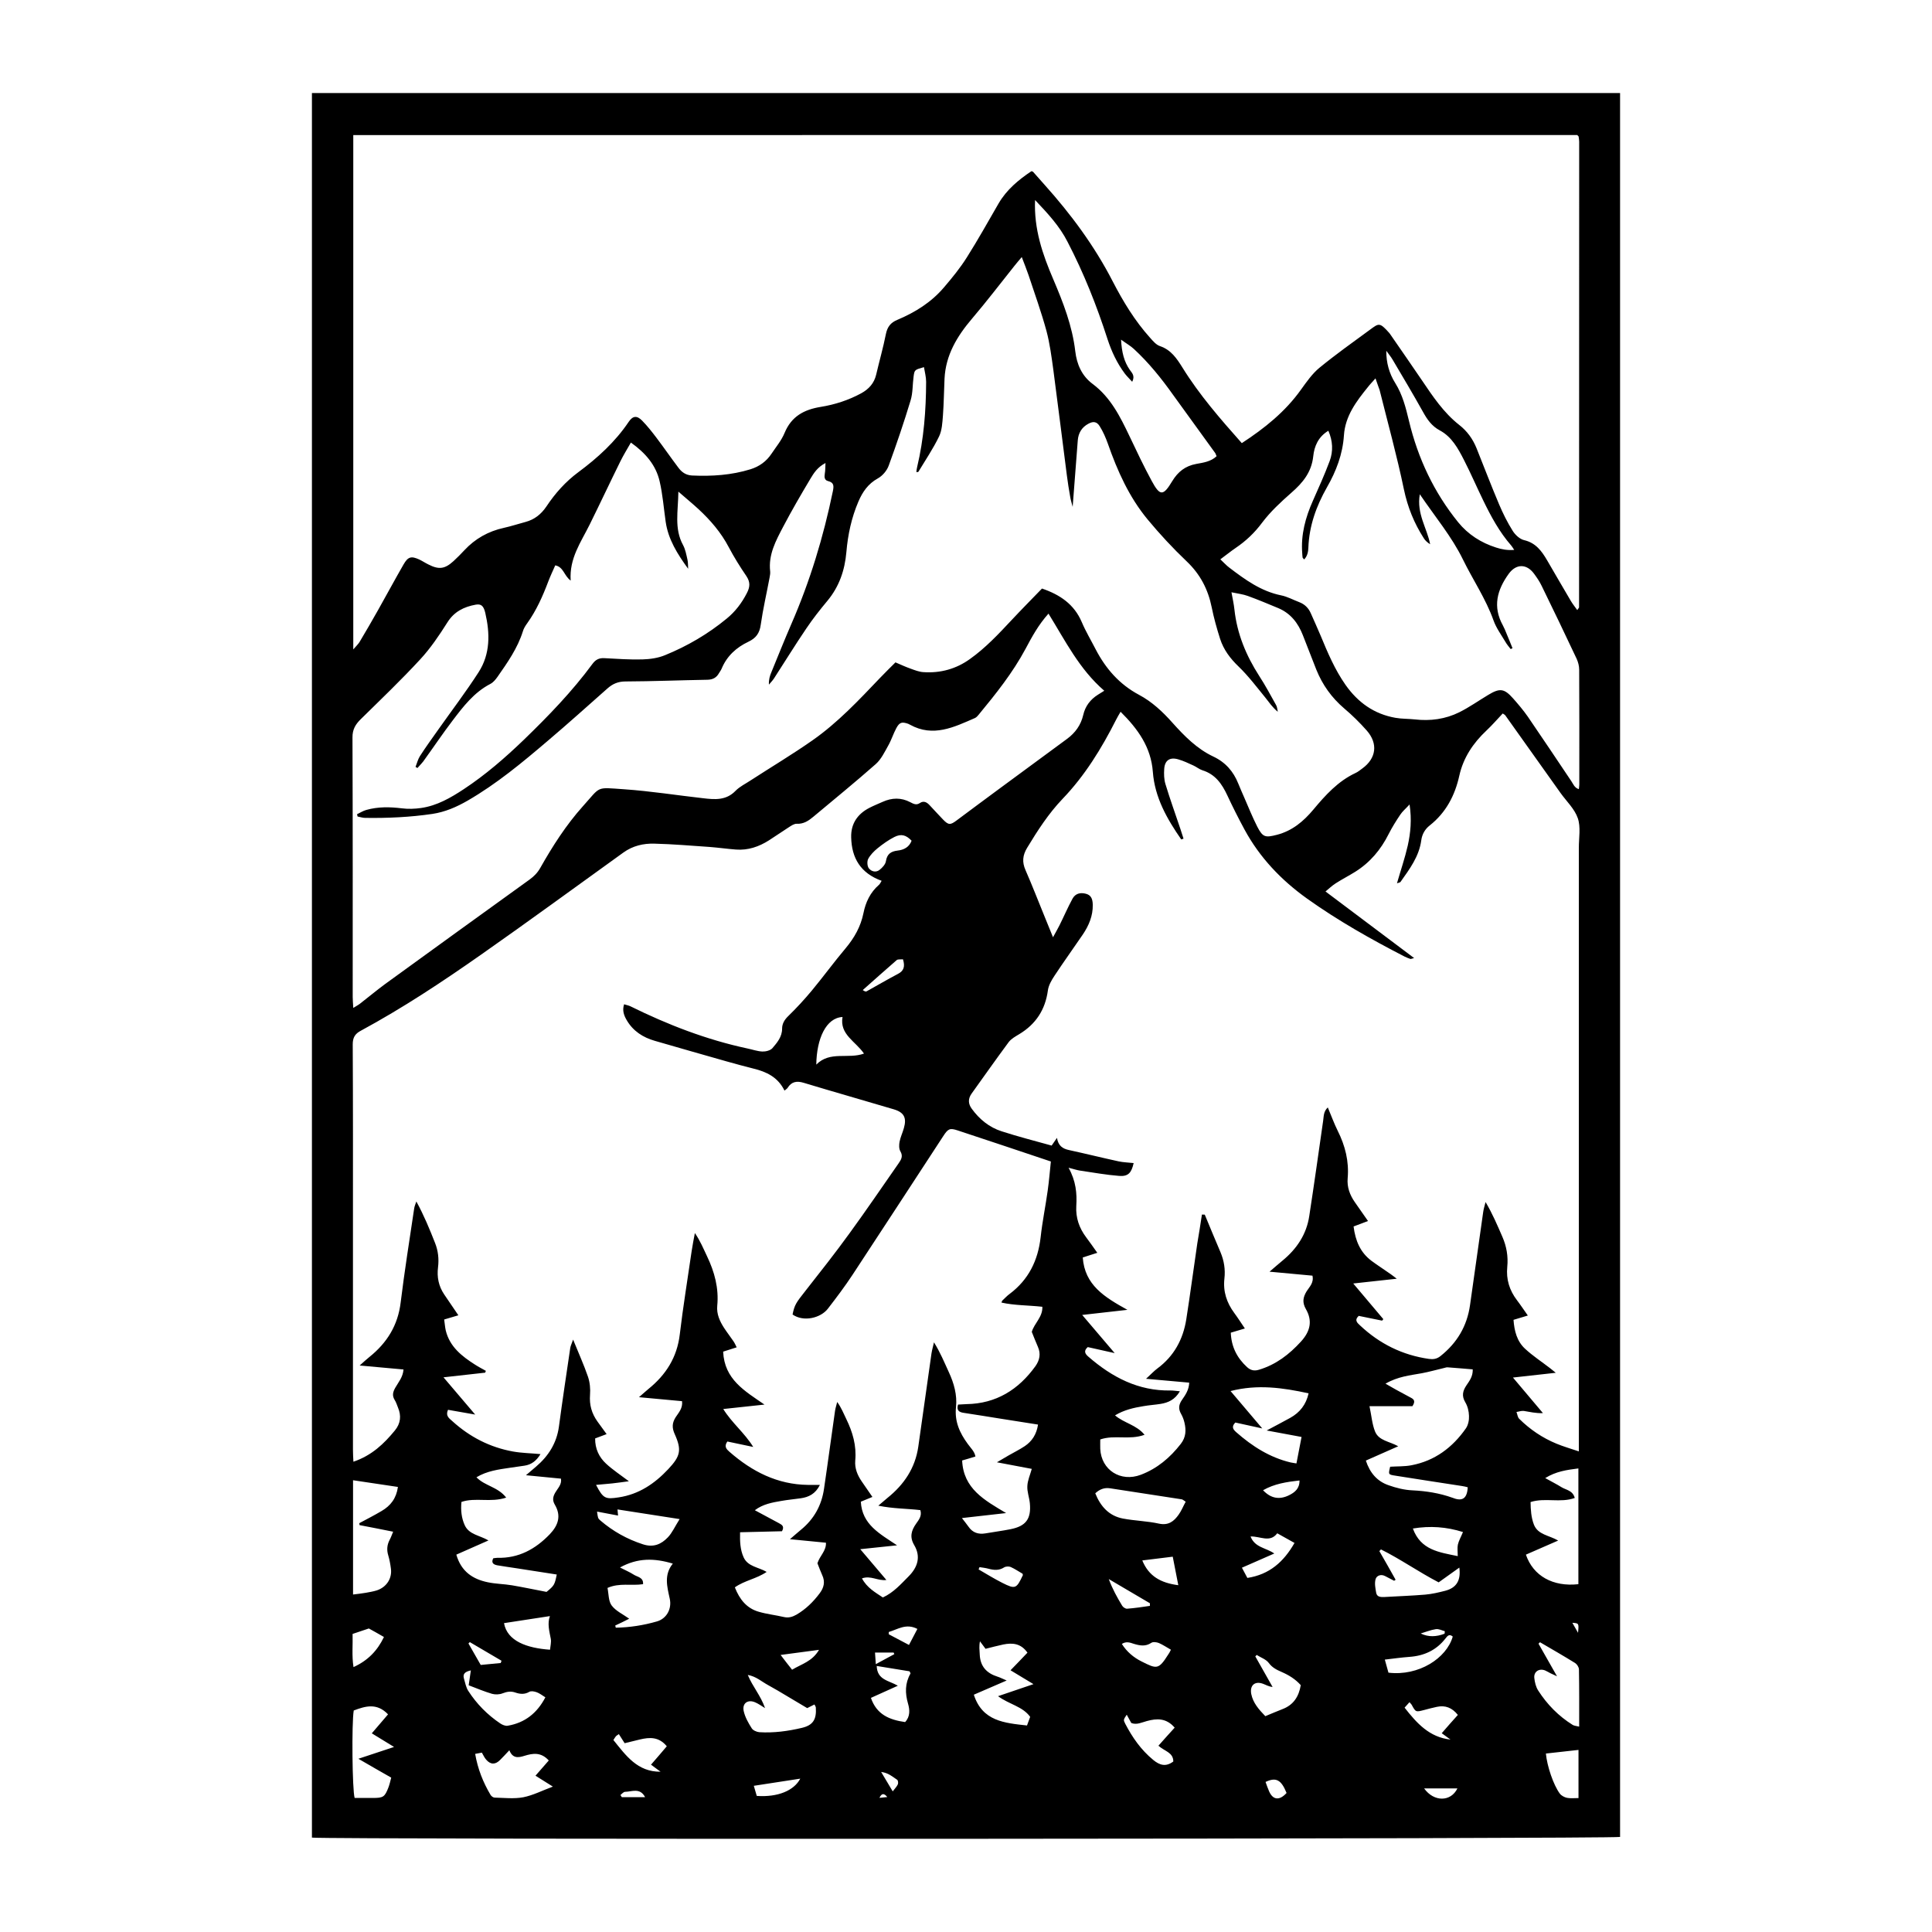 <?xml version="1.0" encoding="utf-8"?>
<!-- Generator: Adobe Illustrator 27.3.1, SVG Export Plug-In . SVG Version: 6.00 Build 0)  -->
<svg version="1.1" id="Calque_1" xmlns="http://www.w3.org/2000/svg" xmlns:xlink="http://www.w3.org/1999/xlink" x="0px" y="0px"
	 viewBox="0 0 1700.8 1700.8" style="enable-background:new 0 0 1700.8 1700.8;" xml:space="preserve">
<g>
	<path d="M1426.2,81.9c0,512.7,0,1024,0,1535.2c-6.7,1.8-1138.6,2.4-1151.6,0.6c0-511.4,0-1022.9,0-1535.8
		C658.1,81.9,1041.7,81.9,1426.2,81.9z M311,118.9c0,151.2,0,301.2,0,452.8c2.6-3,4.3-4.6,5.5-6.5c5.5-9.3,11-18.6,16.3-28.1
		c7.5-13.3,14.8-26.9,22.4-40.1c4-7,6.8-7.7,14-4.4c2.7,1.3,5.2,3,7.9,4.3c9.2,4.7,14.4,4.1,22.1-2.9c3.3-3,6.5-6.3,9.6-9.6
		c9.5-10.2,21.1-16.7,34.7-19.7c6.4-1.4,12.7-3.5,19.1-5.2c7.9-2.1,13.8-6.8,18.4-13.6c7.7-11.6,16.9-21.9,28.1-30.2
		c17-12.6,32.5-26.7,44.4-44.4c3.6-5.3,7.2-5.7,11.8-1c4.6,4.7,8.7,9.9,12.7,15.2c6.5,8.6,12.7,17.6,19.2,26.2
		c2.9,3.9,6.5,6.6,12,6.9c17.5,0.8,34.7-0.3,51.5-5.5c7.7-2.4,14-6.9,18.5-13.7c4-6,8.8-11.7,11.5-18.3c6-14.5,17-20.5,31.8-22.9
		c12.4-2,24.5-5.9,35.7-12c6.7-3.7,11.3-8.8,13.1-16.3c2.8-12,6.2-23.8,8.6-35.9c1.3-6.3,4.2-10,10-12.4c15.7-6.6,30-15.5,41.1-28.6
		c7.2-8.4,14.3-17.1,20.2-26.5c9.8-15.5,18.7-31.5,27.9-47.4c7.1-12.2,17.7-20.9,28.9-28.4c0.9,0.3,1.2,0.3,1.4,0.5
		c3.4,3.8,6.7,7.6,10.1,11.4c23.4,26.1,44,53.9,60.1,85.2c9.1,17.6,19.4,34.6,32.8,49.5c2.6,2.9,5.4,6.3,8.8,7.4
		c9.7,3.3,14.7,10.8,19.7,18.8c14.9,24.1,33.4,45.3,52.3,66.6c20.1-13.1,38.3-27.7,52.1-47.1c4.9-6.8,9.9-14,16.2-19.2
		c14.4-11.8,29.6-22.6,44.6-33.6c7.8-5.7,8.4-6.6,16.9,2.9c0.4,0.4,0.7,1,1.1,1.5c9.2,13.4,18.5,26.6,27.6,40.1
		c9.6,14.2,19.1,28.5,32.8,39.3c7.1,5.5,12.1,12.5,15.4,20.7c6.6,16.5,12.9,33,19.8,49.3c3.4,8,7.3,15.9,11.9,23.2
		c2.2,3.6,6.3,7.4,10.1,8.3c10.3,2.4,15.5,9.6,20.3,17.8c7,11.9,13.8,23.9,20.9,35.8c1.6,2.7,3.6,5.1,5.6,8c1-1.6,1.6-2,1.6-2.5
		c0.1-136.6,0.1-273.3,0.1-409.9c0-1.5-0.3-3-0.5-4.5c0-0.2-0.4-0.5-0.6-0.7c-0.2-0.2-0.4-0.4-0.6-0.6
		C1029.4,118.9,670.5,118.9,311,118.9z M673,1236.5c-11.8,1.3-23.5,2.5-36.3,3.9c7.7,12.4,18.6,20.8,26.4,33.4
		c-8.8-1.9-15.9-3.4-22.8-4.8c-3.2,4.5-0.6,6.9,1.9,9.1c19.8,17.3,42.1,28.8,69.1,29.1c3.2,0,6.4,0,10.5,0c-4,8-9.9,10.8-17,11.8
		c-5.6,0.8-11.3,1.3-16.9,2.3c-8,1.4-16.1,2.7-23.4,8.2c7.7,4.1,14.5,7.8,21.4,11.5c2.6,1.4,4.8,2.8,2.5,7
		c-11.8,0.3-23.9,0.6-36.9,0.9c-0.2,8.2,0.1,15.3,3.1,22c3.7,8.3,13,8.6,20.3,12.9c-8.9,6.1-19.4,7.5-28,13.6
		c4.2,10.7,10.5,18.5,21.1,21.5c7.2,2.1,14.7,2.9,22,4.6c4.2,1,7.7-0.1,11.2-2.1c8.2-4.8,14.8-11.3,20.4-18.8c3.7-4.9,5-10.1,2.2-16
		c-1.6-3.5-2.9-7.2-4.2-10.4c2-6.5,7.9-11,7.5-18.1c-10.3-1-20.2-2-31.7-3.1c4.2-3.6,6.9-6,9.7-8.3c11.5-9.4,18.2-21.5,20.3-36.1
		c3.4-22.8,6.4-45.7,9.7-68.6c0.4-2.6,1.3-5.2,1.9-7.8c3.7,5.1,5.6,10.1,8,15c5.6,11.5,9.1,23.4,7.9,36.5c-0.6,6.8,1.9,13,5.8,18.6
		c3,4.4,6,8.8,9.3,13.5c-3.9,1.6-7.1,2.9-10.2,4.2c1.1,20.2,16.7,28.2,31.9,38.4c-11.6,1.2-21.3,2.2-32.4,3.4
		c8.2,9.6,15.4,18.1,23,27.1c-7.7,1-13.6-4.2-21.5-1.4c4.5,8.4,11.7,12.3,18.4,16.8c9.5-4.4,15.8-11.7,22.6-18.5
		c8.1-8.1,11-17.4,5-27.6c-4.2-7.1-2.6-12.8,1.7-18.9c2.3-3.3,5.3-6.8,3.7-11.9c-11.9-1.4-23.9-1.2-37-3.9c3.5-2.9,5.7-4.9,8-6.8
		c14.6-11.7,24.5-26.3,27.2-45.2c3.9-27.3,7.7-54.7,11.6-82c0.5-3.3,1.5-6.5,2.2-9.8c5.5,8.8,9.1,17.6,13.1,26.3
		c4.5,9.7,7.4,20,6.3,30.6c-1.4,12.7,3.2,22.8,10.4,32.6c2.5,3.5,5.9,6.5,6.7,11c-4.1,1.3-7.8,2.4-11.7,3.5
		c1.1,24.8,19.5,34.9,38.7,46.3c-14,1.6-26,3-38.9,4.4c2.5,3.3,4.3,5.4,5.8,7.6c3.6,5.3,8.7,6.9,14.8,5.9c7.4-1.3,14.8-2.2,22.2-3.7
		c13.6-2.7,18.3-9.1,17-22.9c-0.5-5.1-2.5-10.1-2.2-15.1c0.2-4.9,2.4-9.7,3.9-15.1c-9.7-1.8-19.2-3.6-30.7-5.8
		c4.8-2.8,7.6-4.4,10.4-6.1c4.7-2.7,9.6-5.1,14.1-8.1c6.4-4.3,10.4-10.4,11.7-19c-11.1-1.7-21.8-3.4-32.4-5.1
		c-11-1.7-21.9-3.6-32.9-5.2c-4.3-0.6-6.6-2.2-5.1-7.3c2.6-0.1,5-0.3,7.4-0.4c26.1-0.4,45.8-12.7,60.7-33.4c3.7-5.2,4.9-10.9,2.2-17
		c-1.9-4.4-3.7-8.9-5.4-13.2c2.2-7.6,9.7-13.1,9.3-22.1c-12.5-1.4-24.3-1.1-36-3.7c0.5-1.2,0.5-1.6,0.7-1.7c2.2-2,4.2-4.3,6.6-6
		c16.6-12.5,24.9-29.4,27.2-49.9c1.5-13.7,4.3-27.2,6.2-40.9c1.2-8.5,1.9-17.1,2.8-25.7c-28.1-9.4-55.1-18.5-82.2-27.4
		c-6.7-2.2-8.3-1.5-12.5,5c-26.7,40.8-53.2,81.6-80,122.3c-6.8,10.3-14.2,20.1-21.7,29.8c-6.3,8.1-21.3,11.8-31,5
		c1.8-8.6,2.9-10.1,11.4-20.9c13.2-16.8,26.4-33.5,38.9-50.8c14.7-20.2,28.7-40.8,43-61.3c2.3-3.3,4.2-6.3,1.6-10.7
		c-1.3-2.2-1.2-5.7-0.7-8.4c0.8-4.1,2.7-8,3.8-12c2.6-9,0.2-13.8-8.8-16.5c-26.5-7.9-53.1-15.4-79.5-23.4c-6-1.8-10.6-1-14,4.4
		c-0.5,0.9-1.6,1.4-2.8,2.5c-5.8-11.9-15.9-16.6-27.4-19.4c-7.9-2-15.7-4.1-23.5-6.3c-21.1-6-42.2-12-63.2-18.1
		c-10.5-3-19.2-8.6-24.8-18.2c-2.4-4.1-4.1-8.5-2.3-14c2.1,0.7,3.9,1,5.4,1.7c33,16.3,67.1,29.5,103.1,37.2
		c4.4,0.9,8.8,2.5,13.2,2.7c3,0.1,7-0.9,8.8-2.9c4.2-4.9,8.6-10,8.6-17.3c0-4.2,2-7.7,5.3-10.9c7.3-7.1,14.3-14.7,20.8-22.5
		c10.2-12.3,19.6-25.2,29.8-37.3c7.7-9.2,13.3-19.1,15.7-30.9c1.9-9.6,6-18.3,13.6-24.9c1-0.8,1.5-2.2,2.4-3.6
		c-18.6-6.7-26.4-20.1-26.8-38.3c-0.3-12,5.6-20.6,16.2-26c3.7-1.9,7.7-3.5,11.5-5.2c8.2-3.7,16.3-3.9,24.3,0.3
		c2.7,1.4,5.3,2.9,8.4,0.8c3.5-2.4,6.3-0.7,8.7,1.9c3.9,4.1,7.7,8.4,11.7,12.5c4.9,5.1,6.5,5,12.1,0.8c12.5-9.4,25.1-18.6,37.6-27.9
		c19.8-14.6,39.7-29.2,59.5-43.8c7.2-5.3,12.2-12.1,14.3-21.1c1.7-7.6,6.2-13.6,12.9-17.8c1.6-1,3.2-2,5.6-3.5
		c-22-19-34.3-44-49.1-67.9c-8.9,9.9-14.6,20.5-20.2,31c-11.3,21.1-26.1,39.6-41.2,57.9c-0.9,1.1-2,2.4-3.3,3
		c-18.4,8-36.8,17.2-57.2,5.9c-0.5-0.3-1.1-0.6-1.6-0.8c-5.5-1.9-7.6-1.4-10.4,3.7c-2.7,5-4.4,10.6-7.2,15.5
		c-3.2,5.7-6.2,12-10.9,16.2c-18,15.9-36.7,31.1-55.1,46.5c-4.2,3.5-8.5,6.4-14.5,6.1c-2.4-0.1-5,1.8-7.2,3.2
		c-5.8,3.7-11.5,7.7-17.3,11.4c-8.8,5.6-18.4,8.9-29,8.1c-7.8-0.6-15.5-1.7-23.3-2.3c-16.2-1.1-32.3-2.5-48.5-2.9
		c-9.7-0.3-19.1,1.9-27.3,7.8c-41.7,30-83.2,60.4-125.3,89.9c-34.2,24-69.1,47.1-105.9,67c-5.1,2.7-7.1,6-7.1,12
		c0.3,53.3,0.2,106.5,0.2,159.8c0,65.6,0,131.2,0,196.8c0,3.4,0.2,6.8,0.4,10.8c16.2-5.5,26.9-15.8,36.5-27.5
		c5.1-6.2,5.8-13,2.7-20.3c-0.9-2.2-1.6-4.6-2.9-6.6c-2.4-3.9-1.5-7.1,0.6-10.8c2.7-4.8,6.7-9.2,7.2-16c-12.6-1.1-24.7-2.2-38.6-3.5
		c3.8-3.4,6.2-5.6,8.7-7.6c15.4-12.4,25-27.8,27.4-47.9c3.4-27.7,7.8-55.2,11.9-82.8c0.3-2.1,1.3-4.1,1.9-6.1
		c6.7,12.2,11.7,24.4,16.5,36.6c2.7,6.8,3.5,14,2.6,21.3c-1.1,8.6,0.5,16.6,5.4,23.9c4,6,8.1,11.9,12.5,18.4
		c-4.3,1.3-8,2.3-12.5,3.7c0.5,3.3,0.7,6.6,1.4,9.7c3.5,14.3,14.1,22.6,25.7,30c3.1,2,6.4,3.7,9.6,5.5c-0.2,0.5-0.4,1-0.6,1.6
		c-11.7,1.3-23.3,2.6-36.7,4.1c9.6,11.3,18,21.2,27.9,32.8c-9.5-1.7-16.8-2.9-23.9-4.2c-2.5,5.7,1.4,7.7,3.8,10
		c15.3,13.9,33,23,53.3,26.7c7.8,1.4,15.8,1.5,24.3,2.3c-3.5,5.7-7.8,9.3-14.2,10.2c-4.2,0.6-8.3,1.2-12.5,1.8
		c-10.2,1.5-20.4,2.8-29.7,8.4c7.4,7.7,18.9,8.4,26.2,17.9c-13.8,4.6-27.1-0.4-39.4,3.8c-0.7,7.3,0,14.1,2.9,20.5
		c3.8,8.3,13,8.8,20.9,13.4c-10.1,4.4-19.2,8.5-28.3,12.5c4.3,15,14.6,21.6,27.6,24.3c7,1.5,14.3,1.5,21.4,2.7
		c10,1.7,19.9,3.8,30.4,5.8c6.8-5.5,7.2-6.3,9-15.3c-11.8-1.8-23.6-3.7-35.4-5.5c-5.6-0.9-11.3-1.6-16.9-2.6c-3.2-0.6-5.7-2-3.6-6.2
		c1.3-0.1,2.4-0.4,3.6-0.4c18.7,0.5,33.5-7.6,46.2-20.8c7.5-7.9,10.2-16.2,4.4-26c-2.3-3.9-1.7-7.1,0.5-10.8
		c2.1-3.7,5.8-6.9,4.9-12.1c-9.9-1-19.5-1.9-30.8-3c4-3.4,6.4-5.5,8.9-7.6c10.9-9.3,18.1-20.6,20.1-35.1c3.1-23.2,6.6-46.3,10-69.4
		c0.3-1.8,1.2-3.6,2.5-7.3c4.9,12.1,9.5,22.2,13.1,32.7c1.7,5,2.2,10.7,1.8,15.9c-0.7,8.9,1.5,16.5,6.6,23.6c2.6,3.5,5.1,7.1,8,11
		c-4.1,1.5-7.1,2.7-10.1,3.8c-0.1,9.2,3.5,16.5,9.5,22.1c5.9,5.5,12.8,10,20.2,15.6c-5.8,0.8-10.3,1.4-14.7,1.9
		c-4.6,0.5-9.3,0.8-14.2,1.3c6.3,12.1,8.2,12.8,19.9,11c17.9-2.7,31.7-12.1,43.7-24.9c10.6-11.3,12-16.7,5.7-30.7
		c-2.5-5.5-2.5-9.8,0.8-15c2.6-4,6.4-7.9,5.6-14.1c-12.2-1.1-24.2-2.2-37.9-3.5c3.9-3.4,6.1-5.4,8.4-7.3
		c15.3-12.4,25.1-27.7,27.5-47.9c2.9-24.4,6.9-48.7,10.4-73c0.8-5.5,1.9-10.9,2.9-16.3c4.7,6.8,7.5,13.7,10.7,20.4
		c6.6,13.8,10.5,28.1,9,43.6c-0.7,7.3,2.2,13.6,6,19.5c2.6,4,5.6,7.8,8.3,11.8c1.1,1.6,1.9,3.5,2.8,5.3c-4.3,1.4-7.9,2.5-11.9,3.8
		C637.7,1214.3,655.4,1224.4,673,1236.5z M1058.1,1069.2c0.8,0,1.6,0.1,2.5,0.1c4.6,11.1,9.2,22.2,13.9,33.2
		c3.1,7.4,4.3,15.1,3.4,23c-1.3,11.5,2,21.3,8.7,30.4c3.1,4.2,5.9,8.6,9.3,13.6c-4.7,1.4-8.3,2.5-12.4,3.7
		c0.5,12.5,5.5,22.2,14.3,30.3c3.2,2.9,6.4,3.6,10.6,2.3c14.9-4.5,26.5-13.4,36.9-24.8c8.2-9,10.3-18.2,4.3-28.6
		c-3.3-5.8-2.6-10.3,0.7-15.7c2.4-3.8,6.5-7.4,5.1-13.7c-11.9-1.1-23.9-2.2-37.8-3.5c4.8-4.1,8.1-7,11.5-9.8
		c12.5-10.3,21.1-23.1,23.5-39.3c4.3-27.9,8.2-55.8,12.2-83.7c0.6-3.9,0.2-8.1,4.1-11.8c3.1,7.3,5.5,14.1,8.7,20.5
		c6.6,13.2,10.1,26.9,8.8,41.8c-0.7,7.8,1.9,14.8,6.3,21.1c3.7,5.4,7.5,10.8,11.6,16.6c-4.6,1.7-8.6,3.3-12.7,4.8
		c1.6,12.7,6,22.9,15.7,30.2c5.5,4.1,11.4,7.8,17,11.8c1.5,1,2.9,2.2,5.3,4c-13.2,1.4-24.9,2.7-38.3,4.2c9.6,11.3,18,21.4,26.5,31.4
		c-0.4,0.4-0.7,0.9-1.1,1.3c-7-1.4-14-2.8-20.6-4.2c-4.2,4-1,6.3,1.3,8.5c17.1,16.1,37.3,26.1,60.6,29.4c3.6,0.5,6.9,0.1,10.1-2.5
		c14.6-11.6,23.4-26.4,26-44.8c3.9-27.3,7.7-54.7,11.6-82c0.4-3,1.4-5.9,2.1-8.8c6.1,10.3,10.4,20.5,14.8,30.6
		c3.7,8.5,5.2,17.3,4.3,26.4c-1.1,11.1,1.9,20.7,8.6,29.5c3.2,4.2,6.1,8.6,9.5,13.4c-4.6,1.4-8.3,2.5-12.6,3.8
		c0.7,9.8,3,18.8,10.1,25.4c6.8,6.3,14.6,11.4,22,17.1c1.4,1.1,2.8,2.3,5.1,4.1c-13,1.5-24.6,2.7-37.7,4.2
		c9.4,11.2,17.9,21.2,26.4,31.3c-6.3,0.3-11.5-1.1-16.8-1.9c-2.1-0.3-4.3,0.6-6.5,0.9c0.8,2,1,4.7,2.4,6
		c9.5,9.4,20.4,16.8,32.8,21.9c6,2.5,12.3,4.3,19.7,6.8c0-5.1,0-8.6,0-12.2c0-173.1,0-346.1,0-519.2c0-8.7,1.8-18.1-0.9-26
		c-2.8-8.2-9.9-14.8-15.2-22.2c-16.2-22.8-32.4-45.6-48.6-68.3c-0.4-0.6-1.3-1-2.3-1.7c-4.9,5.2-9.4,10.4-14.4,15.1
		c-11.7,11-20.3,23.9-23.8,39.6c-3.9,17.6-11.8,32.6-26.1,43.9c-4.1,3.2-6.7,7.7-7.4,13c-1.9,14.3-10.3,25.4-18.3,36.7
		c-0.4,0.5-1.5,0.6-3.1,1.2c3.3-11.5,7-22.2,9.5-33.2c2.5-11.3,3.6-22.8,1.6-36.2c-3.5,3.8-6.3,6.1-8.2,9c-3.7,5.5-7.2,11.1-10.2,17
		c-6.9,13.8-16.4,25.1-29.5,33.3c-5.6,3.5-11.5,6.5-17.1,10.1c-3.3,2.1-6.2,4.9-9,7.2c26.3,19.8,51.7,38.9,78,58.6
		c-2.1,0.5-2.8,0.9-3.2,0.8c-1.7-0.6-3.4-1.2-5-2c-29.7-15.3-58.8-31.7-86-51.1c-22.8-16.3-41.8-36.2-55.2-61
		c-5.3-9.8-10.3-19.7-15-29.8c-4.7-10.1-10.6-18.7-22-22.2c-2.8-0.9-5.2-3-7.9-4.2c-4.4-2-8.7-4.1-13.3-5.4
		c-7.4-2.2-11.9,0.8-12.4,8.4c-0.3,4.4-0.2,9.2,1.1,13.4c4,13.2,8.7,26.2,13.1,39.3c1,2.9,1.9,5.8,2.8,8.7c-0.7,0.2-1.3,0.5-2,0.7
		c-12.5-18-23.3-36.9-25-59.4c-1.6-21.9-13.2-37.9-28.4-53c-1.6,2.8-2.9,4.8-3.9,6.9c-12.8,25.3-27.5,49.3-47.3,69.9
		c-12.3,12.9-21.9,27.8-31.1,43c-4,6.6-4.5,12.6-1.4,19.6c5.9,13.5,11.2,27.2,16.8,40.9c2.3,5.5,4.5,11,7.4,18.2
		c2.4-4.3,4.1-7.4,5.7-10.5c3.9-7.8,7.3-15.8,11.5-23.5c2.5-4.5,6.8-5.6,11.7-4.3c4.2,1.1,6,3.9,6.1,9.7c0.2,9.7-3.4,18.2-8.7,26.1
		c-8.3,12.2-16.9,24.1-25,36.4c-2.6,3.9-5.2,8.4-5.8,12.9c-2.3,17-10.6,29.7-25.2,38.5c-3.3,2-7,4-9.3,7
		c-11.1,15-21.8,30.2-32.7,45.4c-3.2,4.5-3,9,0.2,13.3c6.7,9.2,15.3,16.3,26.2,19.8c14.5,4.7,29.4,8.5,44.1,12.6
		c1.5-2.2,2.8-4.1,4.7-6.8c1.1,6.9,4.9,9.5,10.4,10.7c14.7,3.2,29.2,6.8,43.9,10c4.3,0.9,8.7,1,13.2,1.5
		c-1.9,8.6-4.8,11.9-12.7,11.3c-11.6-0.9-23.1-3-34.7-4.7c-2.5-0.4-5-1.2-9.9-2.5c6.5,11.7,7.5,22.6,6.8,33.7
		c-0.6,10.4,2.6,19.5,8.8,27.7c3.2,4.2,6.2,8.6,9.7,13.5c-4.8,1.6-8.7,2.8-12.8,4.1c1.7,24.3,19.1,34.9,39.3,46.1
		c-14.4,1.6-26.5,3-39.8,4.5c9.8,11.5,18.5,21.8,28.6,33.6c-9.5-2.1-16.7-3.7-23.7-5.3c-3.9,3.4-2.3,6,0.5,8.4
		c20.8,18.1,44,30.3,72.4,29.8c2.4,0,4.9,0.4,8.2,0.7c-4.4,7.5-10.3,10-16.9,11.1c-5,0.8-10.1,1.1-15.2,2c-8.6,1.4-17,3.3-25,8.1
		c7.9,6.8,18.8,8.3,26,17.1c-13.4,4.9-26.4-0.2-39,4.1c0,3-0.1,5.6,0,8.3c0.9,18.7,18,29.5,35.7,22.8c14.5-5.5,25.8-15.1,35.2-27.2
		c4.6-5.9,4.8-12.1,3.2-18.8c-0.6-2.6-1.6-5.2-2.9-7.5c-2.6-4.5-2.2-8.2,0.8-12.5c3-4.3,6.1-8.8,6.3-15.1c-12.4-1.1-24.3-2.2-38-3.4
		c4.3-3.9,6.9-6.8,10-9.1c14.6-10.8,22.6-25.6,25.4-43.1c3.5-22.2,6.4-44.5,9.7-66.8C1055.5,1086.1,1056.8,1077.7,1058.1,1069.2z
		 M367.5,676.1c-0.6-0.3-1.2-0.7-1.7-1c1.3-3.2,2.1-6.7,3.9-9.5c5.2-8.1,10.9-15.9,16.4-23.7c11.8-16.7,24.2-33,35.2-50.1
		c10.4-16.1,10.1-34.2,5.9-52.3c-1.5-6.3-3.7-8-8.4-7.2c-10.4,1.9-19,6.1-25,15.7c-7.2,11.4-14.9,22.8-24,32.6
		c-16.7,18.1-34.5,35.1-52.1,52.4c-4.7,4.6-7.5,9.1-7.4,16.3c0.3,76.1,0.2,152.3,0.2,228.4c0,2.9,0.3,5.7,0.5,9.6
		c2.7-1.7,4.5-2.6,6-3.8c7.4-5.7,14.5-11.7,22-17.2c42.3-30.7,84.7-61.4,127.2-92c4-2.9,7.1-6.1,9.5-10.4
		c10.8-19.1,22.7-37.7,37.4-54.1c16.2-18,11.1-16.7,36.2-15c23.3,1.6,46.5,5.3,69.7,7.9c10.2,1.2,20.2,2.1,28.5-6.5
		c3.7-3.8,8.8-6.2,13.3-9.2c18.2-11.8,36.8-22.9,54.5-35.3c22.3-15.6,40.8-35.4,59.5-55c4.3-4.5,8.8-8.9,13.5-13.6
		c4.6,2,9,4,13.5,5.6c3.6,1.3,7.4,2.8,11.2,3c14.9,1,28.7-2.8,40.8-11.5c13.8-9.8,25.3-22.1,36.8-34.4c8.8-9.4,17.9-18.6,26.7-27.7
		c15.8,5.4,28.3,13.8,35,29.5c3.5,8.3,8.2,16.1,12.3,24.1c8.8,16.9,20.8,30.7,38,39.9c11.5,6.1,21,15,29.6,24.7
		c10.5,11.7,21.5,22.9,35.9,29.7c10.8,5.1,17.7,13.1,22,23.8c1.7,4.2,3.5,8.3,5.3,12.4c3.7,8.5,7.2,17.2,11.4,25.5
		c4.9,9.5,7.1,9.8,17.3,7.2c13.5-3.5,23.4-11.8,32.1-22.2c10.6-12.7,21.7-25,37.1-32.2c2.2-1,4.1-2.6,6-4c12.3-8.9,14-21.9,3.9-33.4
		c-6.1-6.9-12.8-13.5-19.9-19.5c-11-9.4-19.1-20.7-24.5-34.1c-4-10-7.8-20.2-11.8-30.2c-4.2-10.8-10.8-19.4-21.8-24
		c-8.9-3.7-17.7-7.4-26.8-10.7c-4.1-1.5-8.6-2-14.3-3.2c1.1,5.9,2.1,10.5,2.6,15.1c2.3,21.4,10.3,40.6,21.8,58.5
		c5.4,8.3,10.1,17.1,14.9,25.7c1,1.7,1,3.9,1.5,5.9c-4.8-3.9-7.7-8.4-11-12.5c-7.6-9.3-14.9-19-23.5-27.3
		c-7.4-7.1-13.2-14.8-16.3-24.4c-2.9-9.1-5.5-18.4-7.4-27.8c-3.2-15.8-10.1-29.1-22-40.4c-12.2-11.6-23.7-24-34.4-36.9
		c-16.3-19.7-26.6-42.7-35-66.7c-1.9-5.3-4.2-10.6-7.2-15.4c-2.6-4.2-5.8-4.5-10.1-2.1c-5.7,3.1-8.7,8.1-9.2,14.6
		c-1.5,19.1-2.9,38.3-4.5,58.5c-0.9-3.6-1.8-6.3-2.2-9c-1.1-6.2-2.1-12.4-2.9-18.7c-4-30.9-7.8-61.9-11.9-92.8
		c-1.6-11.6-3.1-23.3-6.1-34.5c-4.5-16.5-10.3-32.6-15.7-48.9c-1.7-5-3.7-9.9-6-16c-2.8,3.3-4.7,5.5-6.5,7.8
		c-12.4,15.5-24.4,31.3-37.2,46.3c-13.2,15.5-23.3,32.1-24.3,53c-0.5,10.8-0.6,21.6-1.4,32.4c-0.5,6.2-0.8,13-3.4,18.4
		c-5.2,10.8-12,20.8-18.2,31.1c-0.2,0.3-0.9,0.2-1.8,0.3c0.2-1.6,0.3-3.1,0.7-4.5c5.9-24.7,7.8-49.8,7.9-75c0-4.3-1.2-8.5-1.9-12.9
		c-8.1,2.3-8.3,2.3-9.1,8c-1,7.1-0.6,14.6-2.7,21.4c-5.8,19.2-12.3,38.3-19.2,57.2c-1.6,4.5-5.5,9.1-9.7,11.4
		c-8.5,4.7-13.4,11.9-17,20.3c-6.1,14.2-9.3,29.2-10.6,44.5c-1.4,16-6.3,30.4-16.7,42.9c-6.5,7.8-12.9,15.9-18.6,24.4
		c-9.8,14.4-18.9,29.3-28.4,43.9c-1.3,2-3,3.7-4.5,5.5c-0.2-4.4,0.8-7.8,2.2-11c5.8-14.2,11.5-28.4,17.6-42.5
		c16.4-37.6,28.2-76.6,36.5-116.8c0.9-4.5,1.1-7.6-4.2-8.9c-3.3-0.8-3.4-3.6-2.9-6.6c0.5-2.7,0.4-5.5,0.6-9.3
		c-7.1,3.7-10.3,8.9-13.3,13.9c-8.3,13.9-16.5,28-24,42.3c-6.4,12.2-13.1,24.5-11.4,39.2c0.2,1.7-0.2,3.6-0.5,5.4
		c-2.6,13.9-5.8,27.6-7.8,41.6c-1,7.5-4.3,11.8-10.8,14.9c-10.6,5-19,12.6-23.6,23.7c-0.6,1.4-1.5,2.6-2.3,3.9
		c-2.2,4-5.4,5.8-10.2,5.9c-24,0.4-48.1,1.4-72.1,1.5c-6.6,0-11.4,2.1-16.1,6.3c-17.3,15.3-34.5,30.8-52.2,45.8
		c-22.4,19.1-45.1,38-70.7,52.8c-9.7,5.6-19.8,10-31,11.7c-19.7,2.9-39.4,3.8-59.3,3.5c-2.2,0-4.4-0.8-6.6-1.2
		c-0.2-0.7-0.3-1.3-0.5-2c2.7-1.3,5.3-3,8.2-3.8c10.3-2.9,20.7-2.7,31.3-1.4c5.5,0.7,11.3,0.5,16.9-0.3c14-2,26.1-9,37.6-16.6
		c19.1-12.6,36.4-27.6,52.9-43.5c21.6-20.9,42.5-42.5,60.4-66.8c2.8-3.8,5.9-5.3,10.6-5c11.1,0.6,22.2,1.4,33.3,1.1
		c6.8-0.2,13.9-1.2,20.1-3.8c19.6-8,37.7-18.6,54.1-32.1c7.5-6.1,13.3-13.7,17.8-22.5c2.8-5.4,3.1-9.6-0.4-14.9
		c-5.6-8.2-10.9-16.7-15.5-25.4c-6.8-13-16.2-23.9-26.8-33.7c-5.2-4.8-10.6-9.2-17.6-15.3c-0.2,17.4-3.8,32.5,4.1,47
		c2.1,3.9,2.9,8.5,3.9,12.9c0.6,2.6,0.4,5.4,0.6,8c-9.4-12.9-17.6-25.9-19.8-41.5c-1.7-11.9-2.6-23.9-5.3-35.5
		c-3.3-14.3-12.4-24.9-25.3-34.1c-3.4,5.9-6.5,11-9.1,16.2c-9.2,18.6-18,37.4-27.2,56c-7.6,15.4-18.1,29.7-16.7,49.3
		c-5.9-4.2-6.2-12-13.6-13.4c-2.1,4.8-4.3,9.4-6.1,14.1c-4.9,13-10.5,25.6-18.6,36.9c-1.6,2.2-3.1,4.6-3.8,7.1
		c-4.7,14.9-13.5,27.4-22.3,40c-1.7,2.4-3.8,5-6.4,6.3c-14.4,7.5-23.9,20-33.3,32.4c-8.4,11-16.1,22.5-24.2,33.7
		C372.4,671,369.8,673.4,367.5,676.1z M1210.9,333.1c-3,3.4-4.9,5.3-6.5,7.4c-10.3,12.7-20.2,25.7-21.3,42.8
		c-1.1,16.6-6.8,31.5-15,45.8c-9.3,16.4-15.6,33.8-16.3,52.9c-0.1,3.6-0.8,7.5-3.7,10.5c-0.8-1-1.4-1.3-1.4-1.8
		c-0.2-1.2-0.2-2.4-0.3-3.6c-1.3-16.3,2.8-31.5,9.4-46.3c5.1-11.5,10.3-23,14.7-34.8c3.3-8.8,2.8-17.8-1.1-26.8
		c-9,5.4-12.4,13.8-13.3,22.4c-1.5,14.1-9.2,23.4-19.3,32.2c-9.2,8.1-18.4,16.6-25.7,26.3c-6.6,8.9-14.2,16.1-23.2,22.2
		c-4.4,3-8.6,6.4-13.6,10.1c3.2,2.9,5.3,5.4,7.9,7.3c13.9,10.6,27.9,20.8,45.6,24.4c5.5,1.1,10.7,4,16,6c4.7,1.8,8.1,5.1,10.1,9.7
		c2.9,6.6,5.9,13.1,8.7,19.8c6.2,15,12.5,29.9,21.9,43.3c10.9,15.5,25.2,25.7,43.9,29c5.6,1,11.4,0.8,17,1.4
		c13.7,1.6,27-0.2,39.3-6.3c8.8-4.4,17-10.2,25.5-15.3c10.1-6.1,14-5.7,21.8,3.1c4.6,5.2,9.1,10.5,13,16.1
		c12.9,18.8,25.6,37.9,38.3,56.8c1.7,2.5,2.7,5.8,6.6,7c0.2-1.8,0.4-3,0.4-4.1c0-33.7,0.1-67.4-0.1-101.1c0-3.2-0.9-6.6-2.2-9.5
		c-10.1-21.5-20.4-42.9-30.8-64.2c-1.8-3.8-4.2-7.3-6.7-10.7c-6.6-9-15.8-8.9-22.3,0c-10.3,14.2-14.3,29-5.2,45.4
		c1.3,2.4,2.3,4.9,3.3,7.4c1.8,4.2,3.5,8.5,5.2,12.7c-0.5,0.3-1.1,0.5-1.6,0.8c-1.6-2.1-3.3-4-4.6-6.3c-3.7-6.2-8.1-12.2-10.5-18.9
		c-6.8-19.1-18.2-35.8-27-53.8c-9.7-19.9-24.4-37.4-37.9-57.3c-3,17.2,6.4,29.8,9.1,44c-2.4-1.5-4.3-3.2-5.6-5.3
		c-8.5-13.2-14.2-27.3-17.5-43c-6.1-29.4-14.1-58.3-21.4-87.5C1213.6,340.6,1212.3,337.5,1210.9,333.1z M911.2,176.1
		c-1.1,25.5,6.6,47.8,16,69.7c8.7,20.4,16.8,41.1,19.4,63.5c1.3,11.2,5.7,21.6,15.3,28.7c15.8,11.8,24.2,28.7,32.4,45.9
		c6.3,13.3,12.6,26.6,19.6,39.5c7.3,13.5,10.1,13.4,18.1,0.1c5-8.2,11.4-13.3,21.1-15.1c6.1-1.1,12.9-2,17.9-6.8
		c-0.6-1.3-0.8-2.2-1.3-2.9c-12.3-17-24.7-34-37-51.1c-10.3-14.5-21.4-28.3-34.5-40.4c-2.9-2.7-6.5-4.7-11.3-8.2
		c0.6,11,2.6,19.3,7.7,26.6c1.9,2.7,4.8,5.2,2.1,10.5c-2.6-2.9-4.7-4.9-6.4-7.1c-6.9-9.2-11.7-19.4-15.3-30.4
		c-9.5-29.5-20.9-58.2-35.2-85.7C932.8,199.1,922.4,187.9,911.2,176.1z M1292.1,1309.3c-1.6-0.4-3.3-0.9-5-1.1
		c-19.5-3-39.1-6-58.6-9.1c-6.4-1-6.4-1-4.7-7.9c6.2-0.4,12.6-0.1,18.8-1.3c20.5-3.9,36.1-15.6,47.9-32.5c2-2.9,2.9-7.3,2.7-11
		c-0.1-4.1-1.2-8.5-3.3-12c-3.3-5.6-2.2-10,1.1-14.9c2.6-3.9,5.7-7.7,5.5-14c-7.6-0.6-14.9-1.3-22.2-1.8c-1.1-0.1-2.3,0.5-3.5,0.7
		c-6.4,1.5-12.7,3.3-19.1,4.5c-10.5,1.9-21.2,2.9-32,9.2c3.8,2.2,6.6,3.8,9.3,5.3c4.5,2.5,9,4.8,13.5,7.3c2.4,1.3,3.6,3.1,0.9,7.2
		c-11.5,0-24,0-37.8,0c1.8,8.5,2.3,15.8,4.9,22.3c3.3,8.2,12.9,8.7,20.4,13c-9.9,4.4-19.1,8.4-28.5,12.6c3.6,11,10.1,18.3,20,21.7
		c6.7,2.4,14,4.2,21,4.5c12.1,0.6,23.7,2.4,35.2,6.5C1286.1,1321.5,1291.5,1320.6,1292.1,1309.3z M1220.4,308.8
		c-0.1,10.5,2.6,20,7.8,28.3c6.6,10.5,9.4,22,12.2,33.6c7.9,32.9,22,62.8,43.3,89.1c8.7,10.7,20.1,18,33.3,22.2
		c4.9,1.6,9.9,2.6,16,2.1c-1.3-1.9-1.8-2.9-2.6-3.8c-10.4-11.9-17.8-25.6-24.6-39.6c-5.8-11.9-11-24-17-35.7
		c-5.2-10.2-10.8-20.5-21.3-26.1c-7.1-3.8-11.1-9.6-14.8-16.3c-8.6-15.4-17.7-30.7-26.7-45.9
		C1224.4,313.9,1222.2,311.4,1220.4,308.8z M1343.3,1368.6c6.4,18.8,23.9,28.5,46.2,26c0-33.8,0-67.6,0-101.9
		c-10.2,1.3-19.7,2.6-29.2,8.5c5.5,3.1,10,5.3,14.3,8c4,2.5,10,2.8,11.7,9.5c-12.7,4.6-26-0.5-38.9,3.6c0.1,6.8,0.5,13.6,3,20
		c3.6,8.9,13.3,9.2,21.3,13.9C1361.8,1360.5,1352.8,1364.4,1343.3,1368.6z M316.5,1342.6c-0.1-0.6-0.1-1.2-0.2-1.7
		c6.5-3.5,13.2-6.9,19.6-10.7c7.9-4.6,13-11.1,14.4-21.2c-13.3-2-26.1-3.9-39.5-5.9c0,34.1,0,67.1,0,100.6c4.1-0.5,7.6-0.9,11.1-1.5
		c3.2-0.6,6.5-1.1,9.7-2.1c8.7-2.8,13.8-10.7,12.5-19.4c-0.5-3.9-1.2-7.7-2.3-11.4c-1.5-4.9-1.1-9.4,1.3-13.9c1.1-2,1.8-4.2,3-7
		C335.9,1346.3,326.2,1344.5,316.5,1342.6z M1115.1,1259.3c8.1-4.4,14.5-7.6,20.7-11.1c8.5-4.7,14-11.7,16.2-21.6
		c-22.9-5-45.1-8.1-68.7-2c9.2,10.8,17.9,21.1,27.9,32.9c-9.6-2.1-16.8-3.7-23.7-5.2c-4,4-1.5,6.5,1,8.7
		c13.9,12.2,29.2,22,47.5,26.4c2.2,0.5,4.4,0.7,5.3,0.9c1.6-8.2,3-15.6,4.5-23.3C1136.3,1263.3,1126.7,1261.5,1115.1,1259.3z
		 M541.6,1431c0.2,0.6,0.3,1.3,0.5,1.9c12.3-0.2,24.4-2.1,36.2-5.5c8.4-2.4,13.3-10.9,11.3-20c-2.3-10.6-5.3-21,2.7-30.9
		c-16.2-4.9-30.9-5.2-46.5,3.4c4.6,2.4,8.5,4,11.9,6.2c3.2,2.2,8.9,2.3,8.4,8.5c-10.3,1.6-20.7-1.4-31.3,3.3
		c1.1,5.4,0.8,11.7,3.7,15.5c3.7,4.9,10,7.7,15.4,11.6C550,1427.1,545.8,1429,541.6,1431z M878.6,1493.2c11.3-3.8,20.7-7,31.2-10.6
		c-7.6-4.6-13.6-8.2-20.2-12.2c5.5-5.7,10.2-10.5,14.9-15.5c-5.8-8.3-13.3-8.8-21.3-7.2c-5.2,1.1-10.4,2.5-15.6,3.8
		c-1.9-2.5-3.4-4.6-4.9-6.6c-0.9,4.2-0.4,7.9-0.2,11.6c0.4,10.5,6.1,16.5,15.6,19.5c2.3,0.7,4.5,1.9,8.1,3.4
		c-10.6,4.6-19.6,8.5-28.9,12.5c7.5,23.4,27,24.9,46.8,27.1c1-2.7,2-5.4,2.8-7.6C900.1,1502.1,888.7,1500.6,878.6,1493.2z
		 M315.5,1548.3c11.3-3.8,20.6-6.8,31.4-10.4c-7.5-4.6-13.4-8.2-19.6-12c5-5.9,9.6-11.2,14.3-16.7c-9.9-10.4-20.1-7.2-30.2-3.4
		c-1.9,11.3-1.3,70.2,0.8,77c5.2,0,10.6,0,15.9,0c9.3,0,10.6-0.8,13.9-9.4c0.9-2.4,1.5-5,2.4-8.5
		C335.2,1559.7,326.2,1554.5,315.5,1548.3z M418.3,1544c2.3,13.3,7,25.1,13.6,36.2c0.7,1.1,2.3,2.3,3.6,2.3c8.4,0.2,17,1.2,25.1-0.3
		c8.6-1.7,16.7-5.9,26.1-9.4c-5.4-3.4-10.1-6.3-15.3-9.6c4.2-4.8,8-9.1,11.7-13.4c-6.8-7.5-14-6.4-21.4-4.1
		c-5.4,1.7-10.4,2.5-13.3-4.9c-3.2,3.4-5.6,6-8.1,8.5c-4.2,4.3-8.4,4.3-12.3-0.2c-1.5-1.7-2.5-3.9-3.8-6.2
		C422.4,1543.3,420.7,1543.6,418.3,1544z M710.6,1503.7c-5.9-3.5-11.6-6.9-17.3-10.3c-5.7-3.4-11.3-6.8-17.2-10
		c-5.6-3-10.4-7.6-17.8-8.9c4.3,10.4,11.4,18.2,15.2,29.2c-3.6-2.2-5.8-3.8-8.3-4.9c-6.6-3.1-12,0.4-10.5,7.5
		c1.2,5.4,4.1,10.5,7.1,15.2c1.1,1.8,4.3,3.2,6.6,3.4c12.7,0.8,25.2-0.9,37.5-3.8c9.8-2.3,13-7.4,12.3-17.9
		c-0.1-0.8-0.6-1.5-1.2-2.7C715.1,1501.5,713.2,1502.4,710.6,1503.7z M1355.7,1445.7c-0.4,0.4-0.9,0.9-1.3,1.3
		c5.1,8.9,10.2,17.9,16.3,28.7c-3.3-1.6-4.6-2.1-5.8-2.7c-1.6-0.8-3.1-1.8-4.8-2.5c-5.3-2-10,1.2-9.4,6.7c0.4,3.8,1.4,7.9,3.4,11
		c7.9,12.3,17.9,22.5,30.4,30.3c1.3,0.8,3.2,0.9,5.7,1.5c0-17.3,0.1-33.8-0.2-50.3c0-2-1.7-4.6-3.4-5.7
		C1376.4,1457.7,1366,1451.7,1355.7,1445.7z M1043.8,1322c-2-1.3-2.7-2-3.5-2.1c-21-3.3-42-6.4-63-9.7c-5.2-0.8-9.3,0.9-13.1,4.4
		c4.6,11.5,12,19.8,24.2,22.2c10.5,2,21.4,2.2,31.9,4.5c8.4,1.8,13.2-2.1,17.3-7.9C1040.1,1329.9,1041.6,1326,1043.8,1322z
		 M1228.6,1390.7c-0.4,0.3-0.9,0.6-1.3,0.9c-2.6-1.4-5.3-2.7-7.9-4.1c-3.7-2-7.5-0.4-8.4,2.6c-1.1,3.7-0.2,8.1,0.5,12.1
		c0.7,3.8,4.1,3.8,7.2,3.7c12-0.7,24-1.1,35.9-2.1c5.9-0.5,11.9-1.9,17.7-3.4c9.9-2.6,13.9-9.1,12.4-20.4c-6.3,4.5-12.3,8.8-18.2,13
		c-17.7-9.2-33.5-20.4-50.8-29c-0.5,0.5-0.9,1-1.4,1.5C1219.1,1373.8,1223.9,1382.3,1228.6,1390.7z M414.5,1470.5
		c-4.9,1.1-7.3,2.9-6.1,7.1c1.1,3.7,1.8,7.8,3.8,10.9c7.4,11.5,16.9,21.1,28.2,28.7c1.8,1.2,4.5,2.4,6.6,2
		c15.2-2.6,25.9-11.2,33.1-25c-3-1.9-5.2-3.6-7.7-4.5c-2-0.7-4.9-1.3-6.5-0.3c-4.1,2.4-8.1,2-12.2,0.6c-4-1.4-7.4-0.8-11.3,0.7
		c-2.8,1.1-6.5,1.2-9.3,0.4c-6.8-2-13.4-4.8-20.5-7.5C413.2,1479.7,413.8,1475.6,414.5,1470.5z M598.3,1337.3
		c-19.9-3.1-37.2-5.8-54.7-8.5c0.2,2,0.3,3.4,0.5,5.4c-6.3-1.2-12.2-2.3-18.5-3.5c0.8,5.8,0.7,5.9,3,7.9
		c11.1,9.5,23.5,16.4,37.4,20.9c9.2,3,16.1,0,21.9-6.1C591.7,1349.5,594,1344.1,598.3,1337.3z M1145.1,1483.5
		c-4.7-5.3-10.4-8.8-16.8-11.6c-4.4-1.9-8.3-3.8-11.4-8c-2.4-3.2-7-4.7-10.6-7c-0.4,0.4-0.8,0.8-1.2,1.3c5.1,9,10.1,17.9,15.2,26.9
		c-3.6-0.4-5.9-1.9-8.4-2.8c-7.2-2.7-11.8,1.4-10.4,8.9c1.6,8,6.7,13.7,12.4,19.6c5.2-2.1,10.1-4.3,15.1-6.2
		C1138.7,1500.9,1143.4,1493.6,1145.1,1483.5z M796.8,1516c4.6-4.9,4.1-10.9,2.6-16.1c-2.7-9.3-2.8-18,2.1-26.6c0.2-0.3-0.4-1-0.8-2
		c-9.3-1.5-18.9-3.1-28.9-4.7c0.4,12.4,10.6,12.7,18.6,17.4c-8.7,3.9-16.2,7.3-23.7,10.7C771.7,1509.3,782.8,1514,796.8,1516z
		 M1019.8,1536.8c5-5.6,9.6-10.8,14.3-15.9c-7.4-8.6-15.7-8.2-24.5-5.8c-4.5,1.2-9,3.6-13.7,1.7c-1.4-2.5-2.6-4.8-4-7.3
		c-2.9,4.4-3.1,4.5-1.3,8c6.3,12.1,13.9,23,24.6,31.8c5.8,4.8,11.2,6.3,17.7,1.4C1032.9,1542.6,1025.1,1541.7,1019.8,1536.8z
		 M1389.6,1540.5c-10,1.1-19.4,2.1-28.7,3.2c1,11,6.6,27.6,12.2,35.2c1.4,1.9,4.1,3.3,6.4,3.8c3.1,0.6,6.4,0.2,10.1,0.2
		C1389.6,1568.4,1389.6,1555.1,1389.6,1540.5z M741.7,895.3c-14.5,0.7-22.8,19.1-23.1,41.9c12.1-12.3,27.9-4.6,42-9.7
		C753.2,916.7,739,910.7,741.7,895.3z M443.7,1428.9c2.8,15.9,20.3,22,40.5,23.4c0.3-3.2,1.2-6.5,0.7-9.5
		c-1.3-6.8-3.2-13.5-0.8-20.1C470.2,1424.9,456.9,1426.9,443.7,1428.9z M573.1,1553.5c4.9-5.6,9.4-10.9,13.9-16.2
		c-7-8.5-15.1-8-23.6-6c-4.6,1.1-9.1,2.2-13.5,3.3c-2-3.2-3.5-5.5-5.1-8c-1.2,0.9-2.1,1.3-2.6,1.9c-0.7,0.8-1.3,1.9-2.2,3.3
		c11,13.6,21.1,28.1,41.5,27.9C578.7,1557.7,576,1555.6,573.1,1553.5z M1098.1,1389.1c19.5-3,32-14.2,41.5-30.8
		c-5.2-2.9-9.8-5.5-15.2-8.5c-6.4,8.6-15,2.5-23.5,2.8c3.8,9.9,13.7,9.9,20.9,15c-9.7,4.3-18.7,8.2-28.5,12.5
		C1095,1383.3,1096.5,1386.1,1098.1,1389.1z M1287.9,1348.7c-14.6-4.6-28.9-5.6-44.1-3.1c6.9,19,23.1,20.9,39.5,24.3
		c0-3.9-0.5-7.2,0.1-10.1C1284.2,1356.3,1286.1,1353.1,1287.9,1348.7z M1283.4,1509.7c-5.1-6.4-11.1-8.7-18.5-7.1
		c-3.8,0.8-7.6,1.8-11.3,2.8c-7.3,1.9-7.3,1.9-10.9-4.7c-0.4-0.7-1.1-1.2-1.9-2.2c-1.5,1.6-2.8,3.1-4.3,4.8
		c10.8,13.8,21.9,26.1,40.4,28.1c-2.5-1.8-5-3.6-7.7-5.6C1274.2,1520,1278.7,1514.9,1283.4,1509.7z M1222.3,1472.5
		c26.6,3.2,51.2-12.7,56.6-31.8c-3-2.5-4.6-0.7-6.4,1.7c-8,10.3-18.8,15.3-31.7,16.2c-7,0.5-13.9,1.5-21.7,2.4
		C1220.4,1465.5,1221.4,1469.1,1222.3,1472.5z M324.7,1433.6c-5.2,1.7-9.6,3.2-14.3,4.8c0.3,9.6-0.8,19,0.8,29.2
		c12.7-5.8,21-14.4,26.8-26.5C332.8,1438.1,328.4,1435.6,324.7,1433.6z M1030.8,1452.3c-3.9-2.2-7.1-4.4-10.6-5.9
		c-2-0.8-5.1-1.2-6.6-0.2c-5.2,3.5-10.2,2.5-15.5,0.9c-3.3-1.1-6.6-2.4-10.5,0.1c4.4,7,10.5,12,17.3,15.4c13.5,6.8,15,7.4,23.6-6.2
		C1029.2,1455.5,1029.7,1454.5,1030.8,1452.3z M802.5,740.1c-4.8-5-9.1-6.3-15.1-3.3c-5.3,2.7-10.2,6.2-14.9,10
		c-3.2,2.6-6.3,5.8-8.2,9.3c-1.1,2.1-0.9,6.3,0.5,8.2c2.2,2.9,6.3,4.1,9.6,1.4c2.4-1.9,5.1-4.8,5.5-7.6c1-6.3,4.4-8.6,10.2-9.3
		C795.7,748.2,800.4,745.8,802.5,740.1z M1037.3,1395.5c-1.9-9.4-3.4-17.4-4.9-25.1c-9.4,1.1-17.7,2.2-26.8,3.3
		C1011.3,1387.6,1021.8,1393.5,1037.3,1395.5z M1012.3,1413.7c0-0.8,0-1.5,0-2.3c-12.1-7.1-24.1-14.2-36.2-21.3
		c3.2,8.7,7.4,16.2,11.8,23.5c0.8,1.3,2.9,2.7,4.3,2.6C998.9,1415.7,1005.6,1414.7,1012.3,1413.7z M900.2,1385.4
		c-3.2-1.8-6.6-4.2-10.4-5.9c-1.6-0.7-4.3-0.6-5.8,0.3c-4.5,2.9-9,2.5-13.8,1.2c-2.6-0.7-5.3-1-7.9-1.4c-0.3,0.7-0.5,1.3-0.8,2
		c6.9,4,13.7,8.2,20.8,11.8c11.5,5.8,12.5,5.3,18.1-6.6C900.6,1386.7,900.4,1386.4,900.2,1385.4z M666.2,1581
		c18.6,1.3,32.8-4.7,38.3-15.2c-13.2,2-26.8,4.1-40.9,6.3C664.7,1575.7,665.4,1578.2,666.2,1581z M794.9,844.5
		c-2.1,0.2-4.4-0.2-5.5,0.7c-10.1,8.7-19.9,17.6-29.9,26.4c1.8,1.2,2.7,1.5,3.4,1.1c9.2-5.1,18.2-10.4,27.5-15.3
		C795.7,854.7,796.9,850.9,794.9,844.5z M1111.9,1311.9c7,7.4,14.6,8.5,22.9,4.4c5.1-2.5,9.3-5.9,9.2-13
		C1132.5,1304.6,1121.9,1306.2,1111.9,1311.9z M697.3,1469.9c8.5-5.1,17.8-7.3,23.7-17.5c-11.7,1.6-21.9,2.9-33.8,4.5
		C691,1461.9,694,1465.8,697.3,1469.9z M440.8,1464c0.2-0.7,0.4-1.3,0.7-2c-9.3-5.5-18.6-10.9-27.9-16.4c-0.4,0.4-0.8,0.8-1.2,1.2
		c3.5,6.1,6.9,12.1,10.8,18.9C429,1465.1,434.9,1464.6,440.8,1464z M782.4,1436.7c0,0.7,0,1.3,0,2c5.6,3,11.3,6,17.8,9.4
		c2.7-5.1,5-9.5,7.4-14.1C797.7,1428.8,790.3,1434.4,782.4,1436.7z M1283,1574.4c-9.9,0-19.3,0-29.3,0
		C1262.4,1586.5,1277.2,1586.3,1283,1574.4z M1132.6,1578.4c-4.7-11.6-9.2-14.1-18.5-9.7c1,2.7,1.9,5.5,3.1,8.2
		C1120.6,1584.7,1126.4,1585.3,1132.6,1578.4z M546.2,1580.2c0.4,0.6,0.8,1.2,1.2,1.9c6.8,0,13.5,0,20.5,0
		c-4.5-8.6-11.6-4.8-17.6-4.7C548.9,1577.4,547.5,1579.2,546.2,1580.2z M785.9,1577c1.9-2.5,3.6-4.2,4.5-6.2c0.5-1.1,0.2-3.5-0.6-4
		c-4-2.6-7.6-6.1-14.1-6.9C779.5,1566.2,782.5,1571.3,785.9,1577z M770.3,1454.8c0.2,3.3,0.4,6,0.7,10.2c6.3-3.4,11.3-6.1,16.3-8.8
		c-0.2-0.5-0.4-0.9-0.6-1.4C781.5,1454.8,776.3,1454.8,770.3,1454.8z M1271.7,1438.2c0.1-0.7,0.2-1.4,0.2-2.2
		c-2.6-0.7-5.4-2.2-7.9-1.8c-4.6,0.7-8.9,2.5-13.3,3.8C1257.4,1441.3,1264.5,1441,1271.7,1438.2z M1384.2,1428.6
		c1.6,2.8,2.9,5.1,5,8.8C1390,1429,1390,1429,1384.2,1428.6z M781.1,1582c-2.7-3.4-4.9-3.6-6.9,0.7
		C777,1582.4,779.1,1582.2,781.1,1582z"/>
</g>
</svg>
